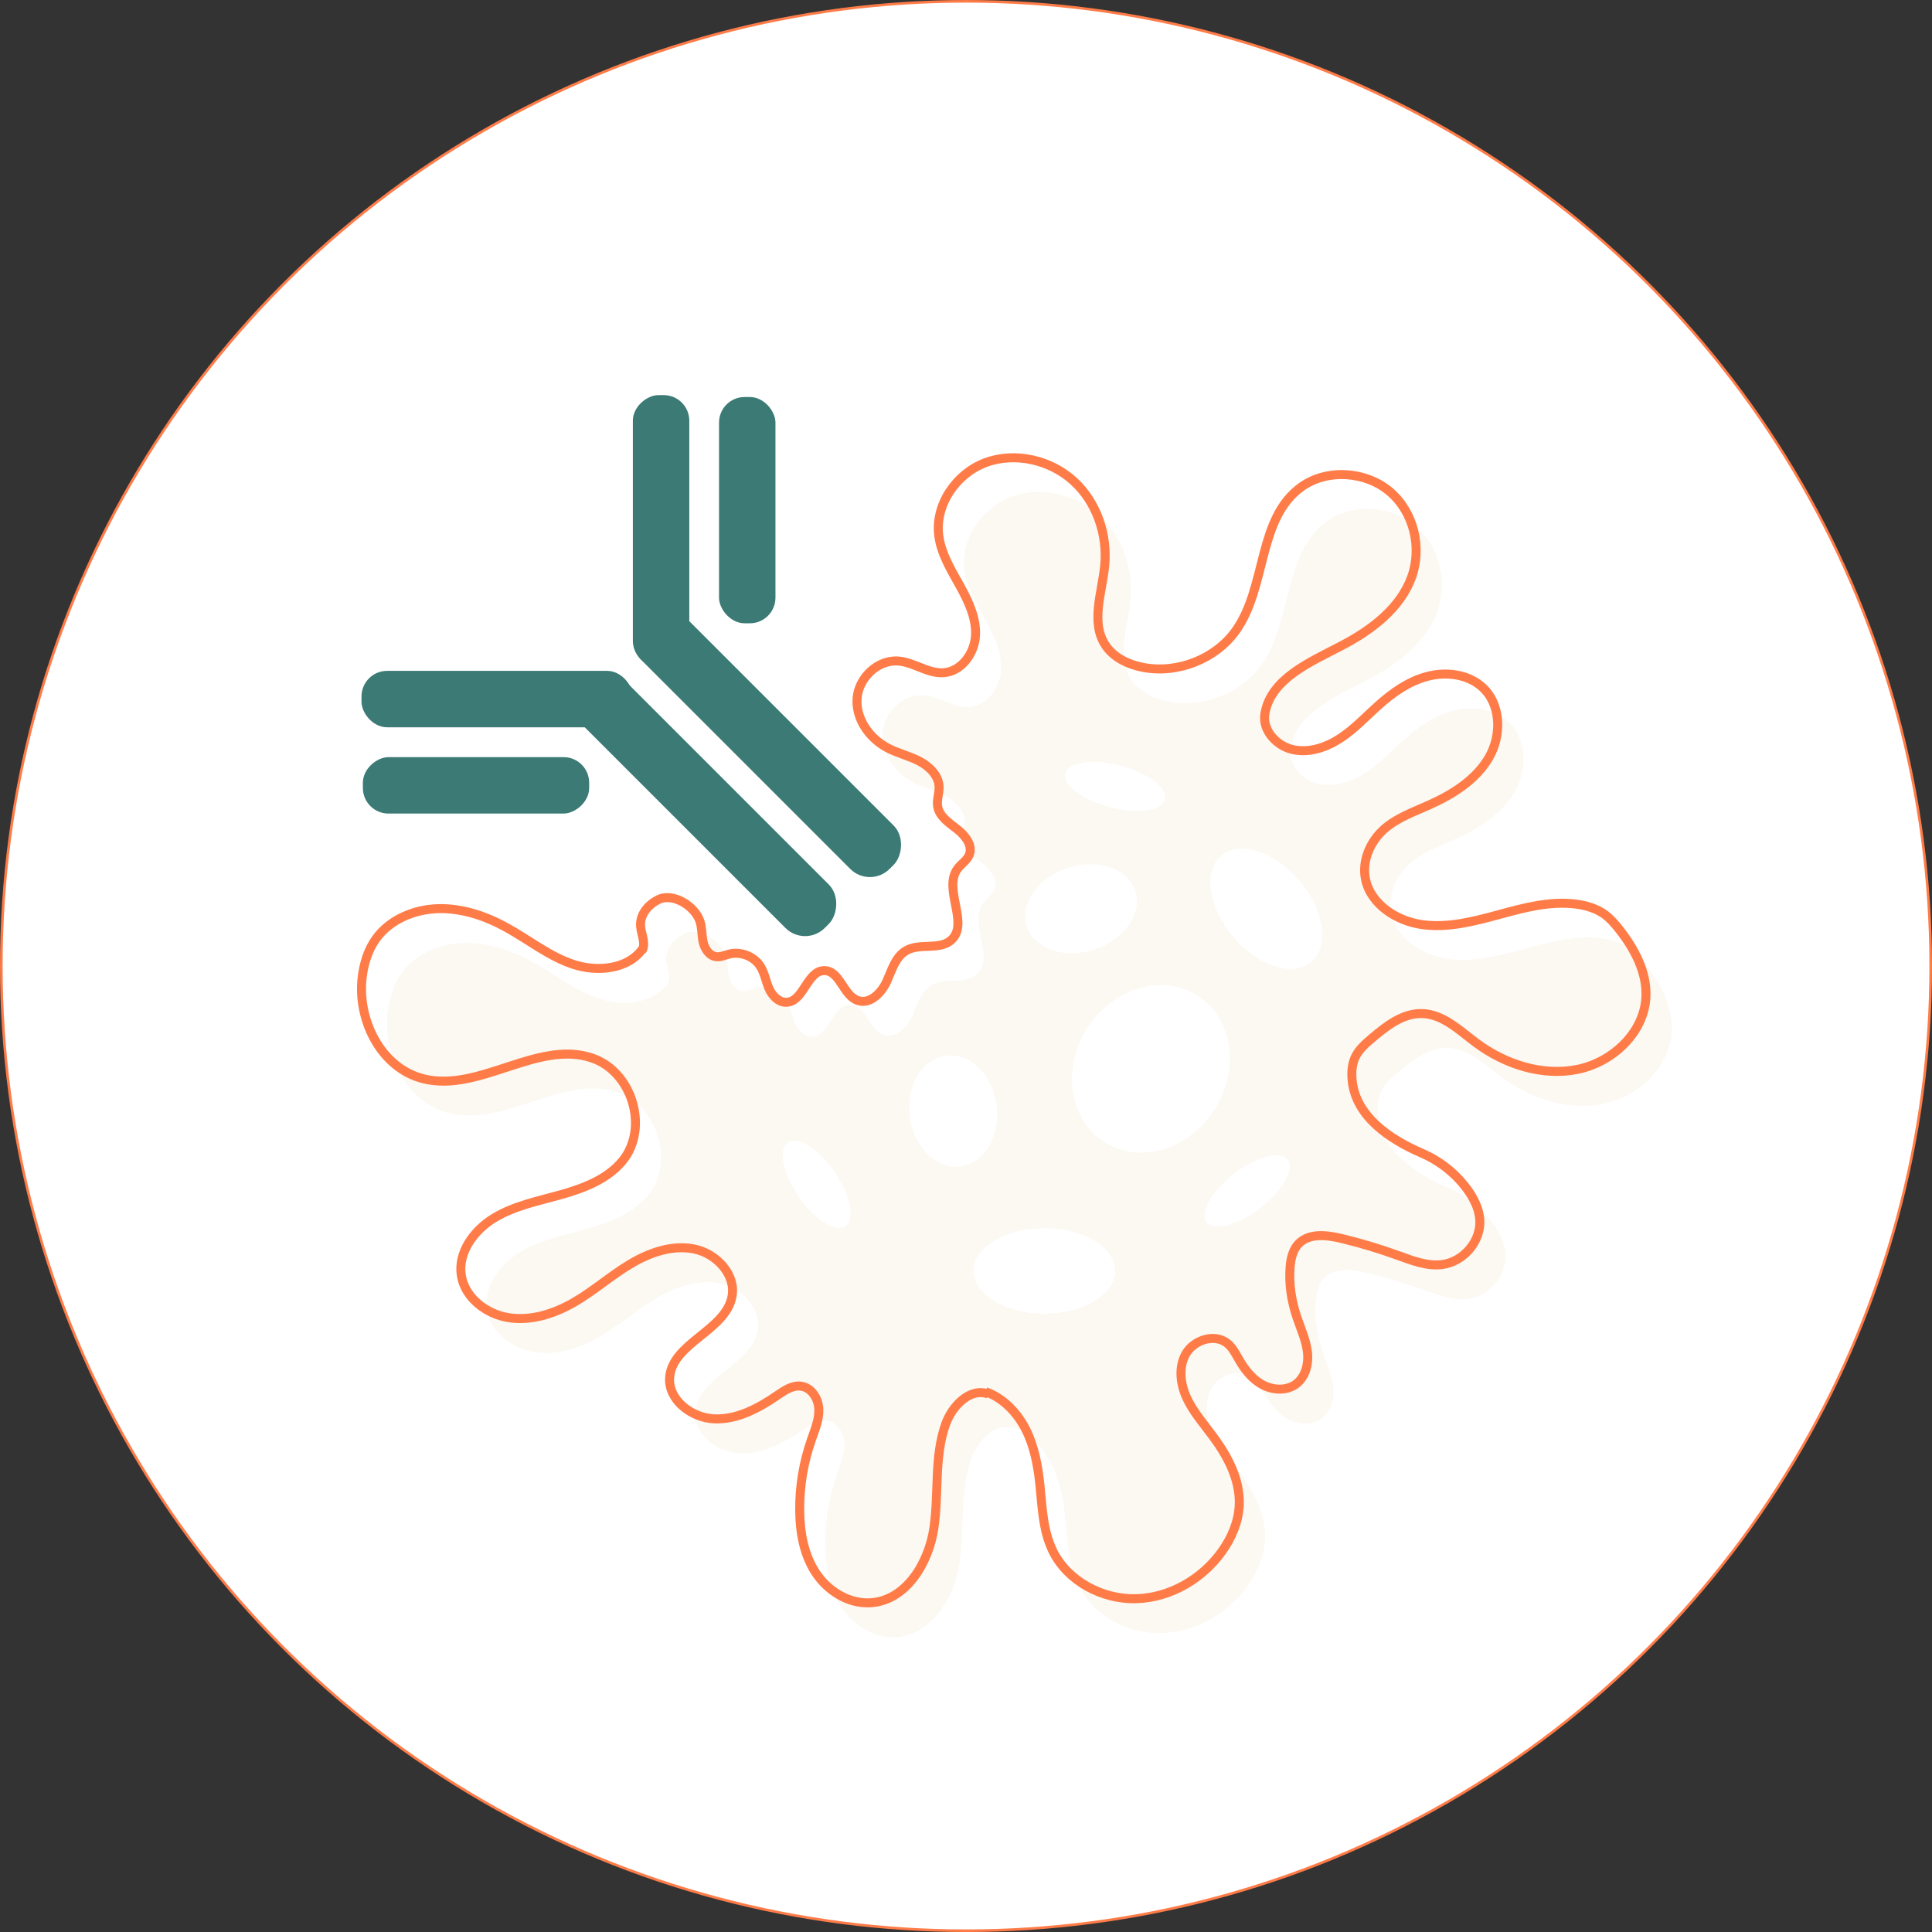 <?xml version="1.0" encoding="UTF-8"?><svg id="Calque_1" xmlns="http://www.w3.org/2000/svg" viewBox="0 0 558.75 558.75"><rect x="0" y="0" width="558.75" height="558.75" fill="#333333" stroke="none"/><defs><style>.cls-1{fill:none;stroke-width:2.6px;}.cls-1,.cls-2{stroke:#ff7c48;stroke-miterlimit:10;}.cls-3,.cls-2{fill:#fff;}.cls-4{fill:#fcf8f2;}.cls-5{fill:#3c7a75;}.cls-2{stroke-width:.75px;}</style></defs><circle class="cls-2" cx="279.38" cy="279.38" r="279"/><rect class="cls-5" x="154.45" y="223.84" width="99.19" height="17.75" rx="8.04" ry="8.04" transform="translate(224.32 -76.12) rotate(45)"/><rect class="cls-5" x="171.18" y="205.93" width="101.55" height="17.75" rx="8.04" ry="8.04" transform="translate(216.9 -94.03) rotate(45)"/><rect class="cls-5" x="104.55" y="194.02" width="78.44" height="16.32" rx="7.4" ry="7.4"/><rect class="cls-5" x="151.97" y="145.33" width="78.44" height="16.32" rx="7.4" ry="7.4" transform="translate(344.68 -37.7) rotate(90)"/><rect class="cls-5" x="207.95" y="114.82" width="16.32" height="65.44" rx="7.4" ry="7.4"/><rect class="cls-5" x="129.51" y="194.41" width="16.32" height="65.44" rx="7.4" ry="7.4" transform="translate(364.8 89.46) rotate(90)"/><path class="cls-4" d="M193.28,284.31c-4.15,5.95-13.08,6.84-20.07,4.52-6.99-2.32-12.81-7.06-19.23-10.61-6.05-3.35-12.87-5.68-19.82-5.5-6.95.18-14.03,3.16-18.01,8.72-2.3,3.21-3.47,7.07-3.96,10.96-1.56,12.38,5.35,26.48,17.75,29.54,16.11,3.98,32.87-11.29,48.6-6.06,11.74,3.9,16.66,20.28,8.94,29.75-4.29,5.26-11.08,7.91-17.7,9.77-6.62,1.86-13.54,3.21-19.41,6.75-5.86,3.53-10.56,9.96-9.54,16.61.97,6.39,7.14,11.22,13.67,12.25,6.53,1.03,13.22-1.14,18.92-4.43,5.63-3.26,10.53-7.61,16.1-10.97,5.57-3.36,12.2-5.75,18.62-4.47,6.41,1.29,12.09,7.31,11.01,13.61-1.72,9.97-17.39,13.55-18.07,23.63-.43,6.45,6.37,11.66,12.99,11.9,6.62.24,12.8-3.13,18.22-6.85,2.02-1.38,4.26-2.91,6.71-2.62,3.09.36,5.1,3.59,5.23,6.62s-1.12,5.93-2.12,8.81c-2.33,6.63-3.49,13.64-3.41,20.65.07,6.2,1.17,12.57,4.58,17.81,3.41,5.23,9.46,9.12,15.8,8.77,10.38-.57,16.93-11.52,18.42-21.56,1.5-10.04-.01-20.58,3.42-30.16,1.87-5.21,7.02-10.59,12.33-8.67"/><path class="cls-4" d="M292.47,412.42c5.24,1.89,9.28,6.23,11.72,11.14,2.43,4.91,3.41,10.38,3.98,15.81.68,6.51.85,13.28,3.76,19.18,4.26,8.66,14.28,14.02,24.12,13.74,9.84-.28,19.17-5.8,24.78-13.7,2.76-3.88,4.71-8.39,4.98-13.1.41-7.25-3.15-14.16-7.51-20.05-2.69-3.64-5.74-7.09-7.65-11.17-1.9-4.09-2.49-9.08-.18-12.95s8.17-5.76,11.78-2.98c1.61,1.24,2.53,3.12,3.54,4.87,1.65,2.85,3.76,5.56,6.68,7.16,2.92,1.6,6.78,1.88,9.53.01,2.96-2.01,3.95-5.93,3.54-9.43-.41-3.49-1.94-6.75-3.06-10.09-1.56-4.66-2.34-9.6-1.95-14.48.2-2.49.78-5.1,2.58-6.88,3.05-3.01,8.13-2.4,12.34-1.38,5.5,1.33,10.93,2.96,16.24,4.88,4.13,1.49,8.41,3.2,12.78,2.65,6.32-.79,11.43-6.93,10.91-13.13-.26-3.15-1.76-6.09-3.64-8.66-3.32-4.54-7.9-8.18-13.12-10.43-9.56-4.12-19.05-10.74-20.13-20.88-.26-2.44-.1-5.01,1.03-7.2,1.06-2.06,2.88-3.63,4.66-5.14,4.19-3.56,8.97-7.31,14.53-7.15,6.05.17,10.77,4.85,15.58,8.44,8.29,6.19,19.09,9.77,29.31,7.71,10.22-2.06,19.27-10.62,19.83-20.79.39-7.23-3.28-14.11-7.82-19.84-1.22-1.54-2.53-3.05-4.13-4.21-2.35-1.69-5.23-2.56-8.12-2.95-7.5-1.01-15.05,1-22.34,2.99-7.29,1.98-14.85,3.98-22.34,2.92-7.49-1.06-14.96-6-16.37-13.26-1.04-5.34,1.46-10.98,5.65-14.56,3.66-3.13,8.36-4.8,12.78-6.78,6.89-3.08,13.62-7.34,17.33-13.78,3.72-6.45,3.52-15.48-2.11-20.43-4.15-3.65-10.38-4.4-15.77-2.97-5.39,1.42-10.06,4.74-14.17,8.42-3.59,3.22-6.9,6.79-10.94,9.45s-9.06,4.37-13.81,3.29c-4.75-1.08-8.81-5.63-8.04-10.33,1.66-10.12,12.94-14.88,22.2-19.72,8.65-4.51,17.01-10.85,20.26-19.88,3.05-8.48.64-18.73-6.29-24.64-6.93-5.91-18.09-6.73-25.54-1.44-12.82,9.11-9.99,28.98-19.06,41.66-5.8,8.11-16.67,12.45-26.63,10.62-4.31-.79-8.61-2.8-11.01-6.39-4.42-6.6-1.01-15.23-.25-23.08.86-8.92-2.27-18.3-8.97-24.43-6.69-6.13-16.97-8.56-25.54-5.34-8.57,3.22-14.65,12.3-13.47,21.18.68,5.11,3.46,9.68,5.98,14.21,2.52,4.53,4.9,9.43,4.64,14.57s-4.06,10.48-9.33,10.79c-4.48.26-8.44-2.99-12.91-3.38-6.05-.52-11.6,4.91-12.02,10.82-.41,5.91,3.57,11.6,8.94,14.36,2.91,1.5,6.16,2.26,9.06,3.77,2.9,1.51,5.55,4.11,5.72,7.31.1,1.94-.73,3.88-.41,5.8.48,2.9,3.3,4.74,5.65,6.58,2.34,1.84,4.61,4.74,3.47,7.46-.67,1.6-2.33,2.56-3.36,3.96-4.38,5.9,3.7,16.14-2.04,20.8-3.36,2.72-8.74.72-12.59,2.75-3.27,1.72-4.34,5.67-5.83,8.98-1.49,3.32-4.8,6.75-8.32,5.61-4.33-1.4-5.18-8.65-9.74-8.67-5.04-.02-5.92,8.96-10.95,9.15-2.35.09-4.22-1.98-5.12-4.09-.91-2.12-1.26-4.48-2.52-6.41-1.84-2.81-5.61-4.27-8.92-3.44-1.23.31-2.44.9-3.71.77-2.05-.21-3.4-2.26-3.84-4.23s-.3-4.04-.91-5.96c-1.42-4.42-7.78-8.43-12.02-6.34-3.12,1.54-5.48,4.48-5.15,7.88.18,1.83,1,3.59.85,5.42-.04.52-.17,1.04-.48,1.47"/><path class="cls-1" d="M185.86,274.38c-4.15,5.95-13.08,6.84-20.07,4.52-6.99-2.32-12.81-7.06-19.23-10.61-6.05-3.35-12.87-5.68-19.82-5.5-6.95.18-14.03,3.16-18.01,8.72-2.3,3.21-3.47,7.07-3.96,10.96-1.56,12.38,5.35,26.48,17.75,29.54,16.11,3.98,32.87-11.29,48.6-6.06,11.74,3.9,16.66,20.28,8.94,29.75-4.29,5.26-11.08,7.91-17.7,9.77-6.62,1.86-13.54,3.21-19.41,6.75-5.86,3.53-10.56,9.96-9.54,16.61.97,6.39,7.14,11.22,13.67,12.25,6.53,1.03,13.22-1.14,18.92-4.43,5.63-3.26,10.53-7.61,16.1-10.97,5.57-3.36,12.2-5.75,18.62-4.47s12.09,7.31,11.01,13.61c-1.72,9.97-17.39,13.55-18.07,23.63-.43,6.45,6.37,11.66,12.99,11.9,6.62.24,12.8-3.13,18.22-6.85,2.02-1.38,4.26-2.91,6.71-2.62,3.09.36,5.1,3.59,5.23,6.62s-1.12,5.93-2.12,8.81c-2.33,6.63-3.49,13.64-3.41,20.65.07,6.2,1.17,12.57,4.58,17.81s9.46,9.12,15.8,8.77c10.38-.57,16.93-11.52,18.42-21.56,1.5-10.04-.01-20.58,3.42-30.16,1.87-5.21,7.02-10.59,12.33-8.67"/><path class="cls-1" d="M285.05,402.49c5.24,1.89,9.28,6.23,11.72,11.14,2.43,4.91,3.41,10.38,3.98,15.81.68,6.51.85,13.28,3.76,19.18,4.26,8.66,14.28,14.02,24.12,13.74,9.84-.28,19.17-5.8,24.78-13.7,2.76-3.88,4.71-8.39,4.98-13.1.41-7.25-3.15-14.16-7.51-20.05-2.69-3.64-5.74-7.09-7.65-11.17-1.9-4.09-2.49-9.08-.18-12.95,2.32-3.88,8.17-5.76,11.78-2.98,1.61,1.24,2.53,3.12,3.54,4.87,1.65,2.85,3.76,5.56,6.68,7.16,2.92,1.6,6.78,1.88,9.53.01,2.96-2.01,3.95-5.93,3.54-9.43s-1.94-6.75-3.06-10.09c-1.56-4.66-2.34-9.6-1.95-14.48.2-2.49.78-5.1,2.58-6.88,3.05-3.01,8.13-2.4,12.34-1.38,5.5,1.33,10.93,2.96,16.24,4.88,4.13,1.49,8.41,3.2,12.78,2.65,6.32-.79,11.43-6.93,10.91-13.13-.26-3.15-1.76-6.09-3.64-8.66-3.32-4.54-7.9-8.18-13.12-10.43-9.56-4.12-19.05-10.74-20.13-20.88-.26-2.44-.1-5.01,1.03-7.2,1.06-2.06,2.88-3.63,4.66-5.14,4.19-3.56,8.97-7.31,14.53-7.15,6.05.17,10.77,4.85,15.58,8.44,8.29,6.19,19.09,9.77,29.31,7.71,10.22-2.06,19.27-10.62,19.83-20.79.39-7.23-3.28-14.11-7.82-19.84-1.22-1.54-2.53-3.05-4.13-4.21-2.35-1.69-5.23-2.56-8.12-2.95-7.5-1.01-15.05,1-22.34,2.99-7.29,1.98-14.85,3.98-22.34,2.92-7.49-1.06-14.96-6-16.37-13.26-1.04-5.34,1.46-10.98,5.65-14.56,3.66-3.13,8.36-4.8,12.78-6.78,6.89-3.08,13.62-7.34,17.33-13.78,3.72-6.45,3.52-15.48-2.11-20.43-4.15-3.65-10.38-4.4-15.77-2.97-5.39,1.42-10.06,4.74-14.17,8.42-3.59,3.22-6.9,6.79-10.94,9.45-4.04,2.66-9.06,4.37-13.81,3.29-4.75-1.08-8.81-5.63-8.04-10.33,1.66-10.12,12.94-14.88,22.2-19.72,8.65-4.51,17.01-10.85,20.26-19.88,3.05-8.48.64-18.73-6.29-24.64-6.93-5.91-18.09-6.73-25.54-1.44-12.82,9.11-9.99,28.98-19.06,41.66-5.8,8.11-16.67,12.45-26.63,10.62-4.31-.79-8.61-2.8-11.01-6.39-4.42-6.6-1.01-15.23-.25-23.08.86-8.92-2.27-18.3-8.97-24.43-6.69-6.13-16.97-8.56-25.54-5.34-8.57,3.22-14.65,12.3-13.47,21.18.68,5.11,3.46,9.68,5.98,14.21,2.52,4.53,4.9,9.43,4.64,14.57-.26,5.15-4.06,10.48-9.33,10.79-4.48.26-8.44-2.99-12.91-3.38-6.05-.52-11.6,4.91-12.02,10.82-.41,5.91,3.57,11.6,8.94,14.36,2.91,1.5,6.16,2.26,9.06,3.77s5.55,4.11,5.72,7.31c.1,1.94-.73,3.88-.41,5.8.48,2.9,3.3,4.74,5.65,6.58s4.61,4.74,3.47,7.46c-.67,1.6-2.33,2.56-3.36,3.96-4.38,5.9,3.7,16.14-2.04,20.8-3.36,2.72-8.74.72-12.59,2.75-3.27,1.72-4.34,5.67-5.83,8.98-1.49,3.32-4.8,6.75-8.32,5.61-4.33-1.4-5.18-8.65-9.74-8.67-5.04-.02-5.92,8.96-10.95,9.15-2.35.09-4.22-1.98-5.12-4.09s-1.26-4.48-2.52-6.41c-1.84-2.81-5.61-4.27-8.92-3.44-1.23.31-2.44.9-3.71.77-2.05-.21-3.4-2.26-3.84-4.23s-.3-4.04-.91-5.96c-1.42-4.42-7.78-8.43-12.02-6.34-3.12,1.54-5.48,4.48-5.15,7.88.18,1.83,1,3.59.85,5.42-.04.52-.17,1.04-.48,1.47"/><path class="cls-3" d="M344.83,287.04c-10.74-5.55-24.81-.17-31.42,12.02-6.61,12.19-3.26,26.57,7.48,32.12,10.74,5.55,24.81.17,31.42-12.02,6.61-12.19,3.26-26.57-7.48-32.12Z"/><ellipse class="cls-3" cx="366.21" cy="262.79" rx="12.58" ry="20.19" transform="translate(-83.04 299.42) rotate(-40.32)"/><ellipse class="cls-3" cx="302.03" cy="367.56" rx="20.49" ry="12.4"/><ellipse class="cls-3" cx="275.65" cy="321.34" rx="12.7" ry="16.18" transform="translate(-39.62 38.76) rotate(-7.51)"/><ellipse class="cls-3" cx="312.64" cy="262.79" rx="16.53" ry="12.43" transform="translate(-66.15 110.08) rotate(-18.09)"/><ellipse class="cls-3" cx="360.68" cy="344.42" rx="14.82" ry="6.26" transform="translate(-135.39 293.16) rotate(-37.78)"/><ellipse class="cls-3" cx="322.52" cy="227.46" rx="6.21" ry="14.94" transform="translate(20.42 481.42) rotate(-75.25)"/><ellipse class="cls-3" cx="236.19" cy="342.51" rx="6.31" ry="14.71" transform="translate(-152.44 193.95) rotate(-34.49)"/></svg>